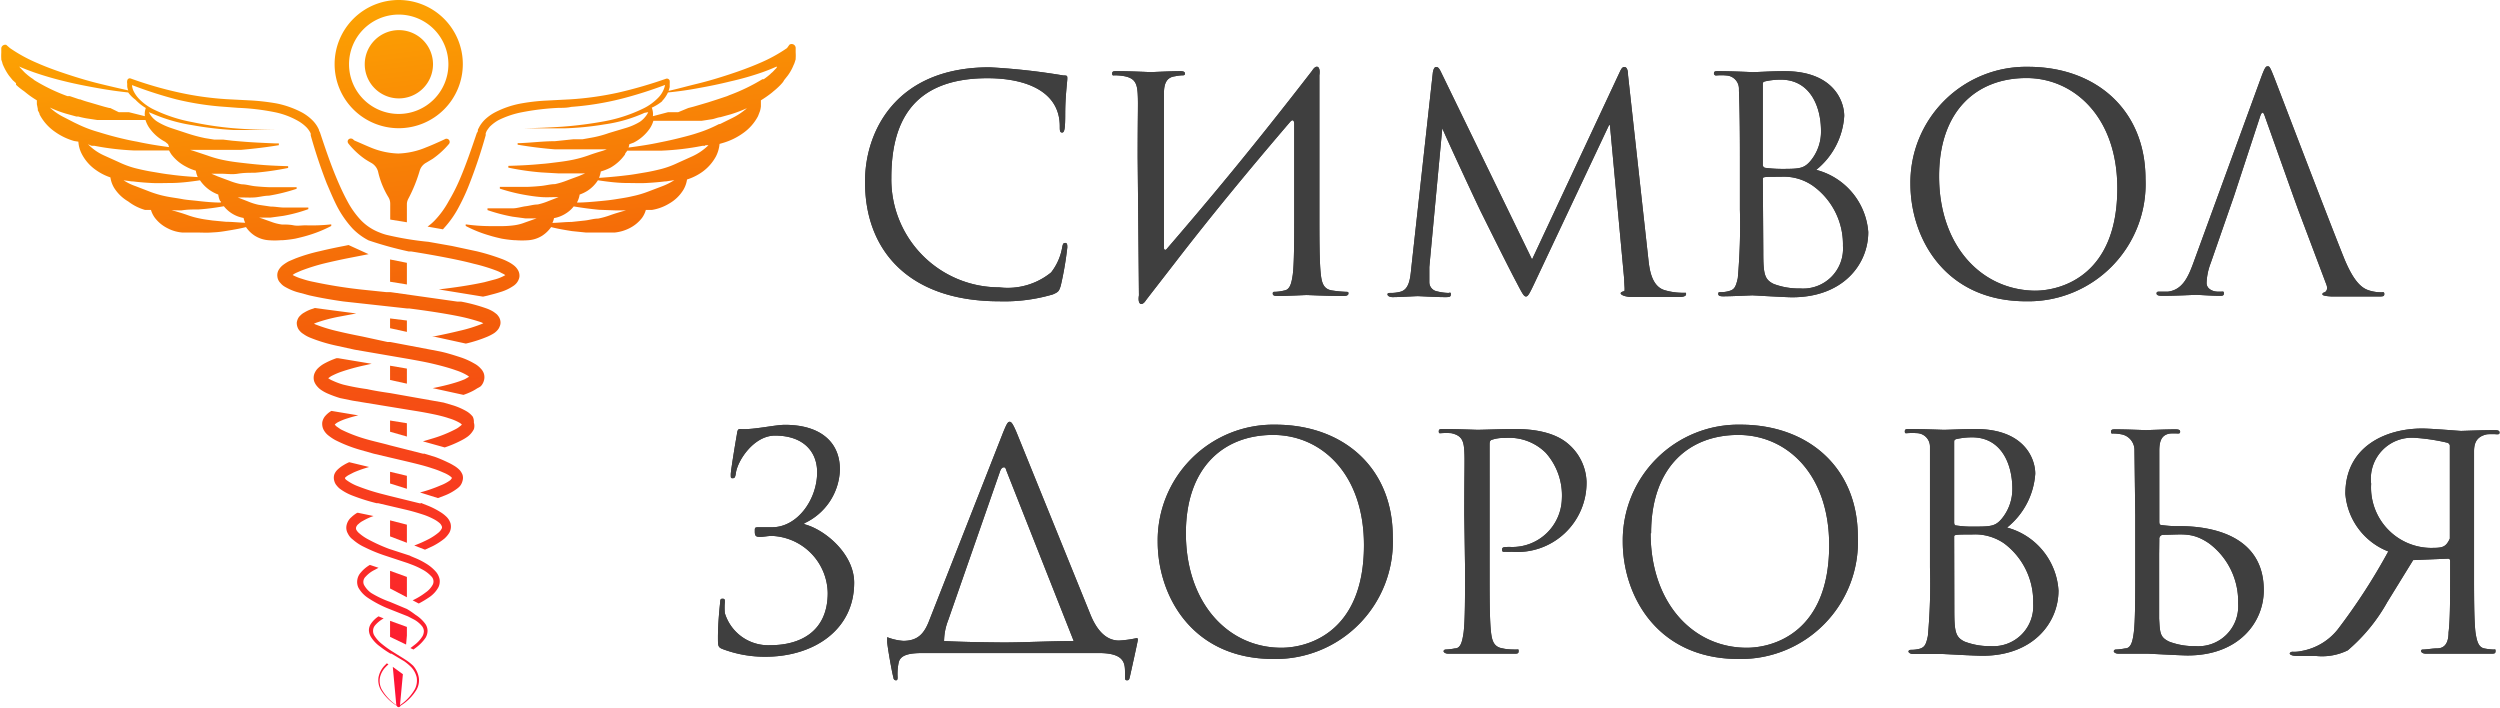 <?xml version="1.0" encoding="UTF-8"?> <svg xmlns="http://www.w3.org/2000/svg" xmlns:xlink="http://www.w3.org/1999/xlink" viewBox="0 0 156 44.17"> <defs> <style>.cls-1,.cls-2,.cls-20,.cls-3,.cls-4,.cls-6,.cls-8,.cls-9{fill-rule:evenodd;}.cls-1{fill:url(#Безымянный_градиент_21);}.cls-2{fill:url(#Безымянный_градиент_21-2);}.cls-3{fill:url(#Безымянный_градиент_21-3);}.cls-4{fill:url(#Безымянный_градиент_21-4);}.cls-5{fill:url(#Безымянный_градиент_21-5);}.cls-6{fill:url(#Безымянный_градиент_21-6);}.cls-7{fill:url(#Безымянный_градиент_21-7);}.cls-8{fill:url(#Безымянный_градиент_21-8);}.cls-9{fill:url(#Безымянный_градиент_21-9);}.cls-10{fill:url(#Безымянный_градиент_21-10);}.cls-11{fill:url(#Безымянный_градиент_21-11);}.cls-12{fill:url(#Безымянный_градиент_21-12);}.cls-13{fill:url(#Безымянный_градиент_21-13);}.cls-14{fill:url(#Безымянный_градиент_21-14);}.cls-15{fill:url(#Безымянный_градиент_21-15);}.cls-16{fill:url(#Безымянный_градиент_21-16);}.cls-17{fill:url(#Безымянный_градиент_21-17);}.cls-18{fill:url(#Безымянный_градиент_21-18);}.cls-19{fill:url(#Безымянный_градиент_21-19);}.cls-20{fill:url(#Безымянный_градиент_21-20);}.cls-21{fill:url(#Безымянный_градиент_21-21);}.cls-22{fill:#3f3f3f;}</style> <linearGradient id="Безымянный_градиент_21" x1="29.87" y1="1.75" x2="23.62" y2="52.13" gradientTransform="matrix(1, 0, 0, -1, 0, 46)" gradientUnits="userSpaceOnUse"> <stop offset="0" stop-color="#ff0e39"></stop> <stop offset="0.48" stop-color="#f35e0a"></stop> <stop offset="1" stop-color="#ffb800"></stop> </linearGradient> <linearGradient id="Безымянный_градиент_21-2" x1="29.87" y1="1.75" x2="23.62" y2="52.13" xlink:href="#Безымянный_градиент_21"></linearGradient> <linearGradient id="Безымянный_градиент_21-3" x1="20.58" y1="0.6" x2="14.33" y2="50.98" xlink:href="#Безымянный_градиент_21"></linearGradient> <linearGradient id="Безымянный_градиент_21-4" x1="27.46" y1="1.45" x2="21.21" y2="51.83" xlink:href="#Безымянный_градиент_21"></linearGradient> <linearGradient id="Безымянный_градиент_21-5" x1="28.27" y1="1.55" x2="22.02" y2="51.93" xlink:href="#Безымянный_градиент_21"></linearGradient> <linearGradient id="Безымянный_градиент_21-6" x1="27.18" y1="1.41" x2="20.93" y2="51.79" xlink:href="#Безымянный_градиент_21"></linearGradient> <linearGradient id="Безымянный_градиент_21-7" x1="27.03" y1="1.39" x2="20.77" y2="51.78" xlink:href="#Безымянный_градиент_21"></linearGradient> <linearGradient id="Безымянный_градиент_21-8" x1="26.52" y1="1.33" x2="20.27" y2="51.71" xlink:href="#Безымянный_градиент_21"></linearGradient> <linearGradient id="Безымянный_градиент_21-9" x1="26.14" y1="1.28" x2="19.88" y2="51.67" xlink:href="#Безымянный_градиент_21"></linearGradient> <linearGradient id="Безымянный_градиент_21-10" x1="25.79" y1="1.24" x2="19.53" y2="51.62" xlink:href="#Безымянный_градиент_21"></linearGradient> <linearGradient id="Безымянный_градиент_21-11" x1="25.35" y1="1.19" x2="19.1" y2="51.57" xlink:href="#Безымянный_градиент_21"></linearGradient> <linearGradient id="Безымянный_градиент_21-12" x1="25.07" y1="1.15" x2="18.82" y2="51.53" xlink:href="#Безымянный_градиент_21"></linearGradient> <linearGradient id="Безымянный_градиент_21-13" x1="25.53" y1="1.21" x2="19.28" y2="51.59" xlink:href="#Безымянный_градиент_21"></linearGradient> <linearGradient id="Безымянный_градиент_21-14" x1="25.91" y1="1.26" x2="19.65" y2="51.64" xlink:href="#Безымянный_градиент_21"></linearGradient> <linearGradient id="Безымянный_градиент_21-15" x1="26.3" y1="1.3" x2="20.05" y2="51.69" xlink:href="#Безымянный_градиент_21"></linearGradient> <linearGradient id="Безымянный_градиент_21-16" x1="26.69" y1="1.35" x2="20.44" y2="51.74" xlink:href="#Безымянный_градиент_21"></linearGradient> <linearGradient id="Безымянный_градиент_21-17" x1="27.09" y1="1.4" x2="20.84" y2="51.78" xlink:href="#Безымянный_градиент_21"></linearGradient> <linearGradient id="Безымянный_градиент_21-18" x1="27.5" y1="1.45" x2="21.24" y2="51.83" xlink:href="#Безымянный_градиент_21"></linearGradient> <linearGradient id="Безымянный_градиент_21-19" x1="27.88" y1="1.5" x2="21.62" y2="51.88" xlink:href="#Безымянный_градиент_21"></linearGradient> <linearGradient id="Безымянный_градиент_21-20" x1="42.45" y1="3.31" x2="36.2" y2="53.69" xlink:href="#Безымянный_градиент_21"></linearGradient> <linearGradient id="Безымянный_градиент_21-21" x1="29.27" y1="1.67" x2="23.01" y2="52.05" xlink:href="#Безымянный_градиент_21"></linearGradient> </defs> <g id="Слой_2" data-name="Слой 2"> <g id="Слой_1-2" data-name="Слой 1"> <path class="cls-1" d="M22.76,4a2.13,2.13,0,1,1,2.12,2.14A2.13,2.13,0,0,1,22.76,4Z"></path> <path class="cls-2" d="M24.88,0a4,4,0,1,0,4,4A4,4,0,0,0,24.88,0Zm-3.1,4a3.1,3.1,0,1,1,3.1,3.11A3.1,3.1,0,0,1,21.78,4Z"></path> <path class="cls-3" d="M8,5.64a1,1,0,0,1-.06-.23,1.1,1.1,0,0,1,0-.18.46.46,0,0,1,0-.2.16.16,0,0,1,.22-.13h0a23.85,23.85,0,0,0,3,.87,19.34,19.34,0,0,0,3,.42l1.55.08a13.9,13.9,0,0,1,1.58.19A5.94,5.94,0,0,1,18.81,7a2.89,2.89,0,0,1,.7.52,1.93,1.93,0,0,1,.28.36,2.12,2.12,0,0,1,.11.21v0c0,.06.05.13.07.18.33,1,.67,2,1.06,2.92.2.47.41.93.65,1.37a5.45,5.45,0,0,0,.85,1.19,3.2,3.2,0,0,0,1.16.76,3.31,3.31,0,0,0,.41.14,19.36,19.36,0,0,0,2.64.44l1.47.26,1.54.33a13.51,13.51,0,0,1,1.54.47,3.29,3.29,0,0,1,.39.17,2.13,2.13,0,0,1,.41.26,1,1,0,0,1,.21.24.69.69,0,0,1,.11.47.84.84,0,0,1-.19.39,1,1,0,0,1-.23.19,2.87,2.87,0,0,1-.79.36h0c-.27.09-.53.15-.79.22l-.27.06-2.76-.45c1-.12,1.92-.25,2.84-.45l.72-.19a2.75,2.75,0,0,0,.59-.25.83.83,0,0,0-.21-.12,2.23,2.23,0,0,0-.31-.15,11,11,0,0,0-1.44-.44c-.49-.13-1-.24-1.5-.34-.8-.16-1.61-.3-2.42-.43l-.15,0A22.76,22.76,0,0,1,23,15a3.85,3.85,0,0,1-1-.74,6.47,6.47,0,0,1-.95-1.35c-.25-.48-.46-1-.66-1.46-.39-1-.72-2-1-3l0-.11h0l0,0a.91.91,0,0,0-.07-.14,1.5,1.5,0,0,0-.19-.25,2.48,2.48,0,0,0-.54-.41A4.91,4.91,0,0,0,17.14,7a14.21,14.21,0,0,0-2.28-.27h0l-.78-.06A18,18,0,0,1,11,6.2a26.11,26.11,0,0,1-2.76-.89v.05a1.34,1.34,0,0,0,.07.27,2,2,0,0,0,.32.49,3.26,3.26,0,0,0,1,.73A9.42,9.42,0,0,0,12,7.62,21.35,21.35,0,0,0,14.55,8c.85.07,1.71.1,2.57.11-.86,0-1.72,0-2.57,0A20.14,20.14,0,0,1,12,7.81a10.11,10.11,0,0,1-2.49-.72L9.29,7a1.13,1.13,0,0,0,.16.26,1.52,1.52,0,0,0,.35.32,4.22,4.22,0,0,0,.91.42l1,.33a9.69,9.69,0,0,0,1.09.29l.56.09.22,0h0l.34,0,.57.07.58.05c.71.06,1.42.09,2.14.12h.19v.11c-.78.13-1.56.22-2.34.29l-.59,0-.6,0h-.59l-.58,0h0l-.33,0h0l-.51,0,.2.06.9.3a7,7,0,0,0,.95.27c.33.07.66.12,1,.16s.68.08,1,.11c.68.07,1.37.1,2.07.12v.11a18.28,18.28,0,0,1-2.08.3c-.35,0-.7,0-1.06.06s-.7,0-1.06,0l-.22,0-.37,0,.4.17.51.19h0l.19.07a4.12,4.12,0,0,0,.78.23c.28,0,.55.09.84.12s.57.05.85.06c.58,0,1.17,0,1.75,0l0,.1a11.22,11.22,0,0,1-1.73.43c-.3,0-.6.09-.9.11s-.6,0-.91,0h-.28l.14,0,.62.24a3.71,3.71,0,0,0,.69.22l.75.11c.26,0,.51.05.77.06.53,0,1.05,0,1.58,0l0,.1a9.32,9.32,0,0,1-1.57.42l-.81.11c-.23,0-.45,0-.69,0l.16.05.59.21a3,3,0,0,0,.67.17c.24,0,.48,0,.73.05s.49,0,.75,0A11.08,11.08,0,0,0,20.67,14l0,.1a8,8,0,0,1-1.46.59c-.26.08-.52.14-.78.2a7.17,7.17,0,0,1-.81.1h-.1a4.82,4.82,0,0,1-.76,0,1.86,1.86,0,0,1-.86-.28,1.89,1.89,0,0,1-.55-.54c-.43.11-.87.18-1.3.25s-.58.07-.88.09-.59,0-.89,0h-.18c-.24,0-.49,0-.73,0a2.43,2.43,0,0,1-.92-.27,2.27,2.27,0,0,1-.78-.64,1.57,1.57,0,0,1-.25-.5l-.37,0A3.15,3.15,0,0,1,8,12.57a2.55,2.55,0,0,1-.88-.85,1.75,1.75,0,0,1-.23-.65A3.41,3.41,0,0,1,6,10.62a2.77,2.77,0,0,1-.89-1,1.94,1.94,0,0,1-.22-.78L4.63,8.8a3.93,3.93,0,0,1-1.22-.59,3,3,0,0,1-.94-1.07c0-.08-.07-.17-.11-.26l0-.08-.06-.3V6.26a5.51,5.51,0,0,1-.7-.49l-.1-.08A4.07,4.07,0,0,1,1,5.29L1,5.19.79,5,.57,4.73A3.43,3.43,0,0,1,.2,4.08.76.76,0,0,1,.14,3.9L.08,3.72l0-.05a3.22,3.22,0,0,1,0-.38V3A.25.25,0,0,1,.39,2.8L.62,3a9.46,9.46,0,0,0,1.72.94c.61.27,1.26.5,1.9.71s1.3.41,2,.58S7.37,5.5,8,5.64Zm2.7,7.48.24.06c.23.07.48.14.73.23a5,5,0,0,0,.78.22c.27.06.54.09.82.13l.84.08c.39,0,.79.05,1.19.06a1.18,1.18,0,0,1-.1-.3,2,2,0,0,1-1.23-.73c-.52.09-1,.16-1.58.2-.36,0-.71,0-1.07.06Zm3.08-.57a.36.36,0,0,0,0,.09c-.48,0-1-.05-1.43-.1s-.69-.06-1-.12-.67-.1-1-.17a6.26,6.26,0,0,1-1-.29l-.88-.34a3.35,3.35,0,0,1-.76-.37l.52.07H8.3c.39.05.78.08,1.17.1s.78,0,1.16,0c.62,0,1.24-.08,1.85-.17a2.34,2.34,0,0,0,1.14.89A1.22,1.22,0,0,0,13.74,12.55ZM5.49,9a3.3,3.3,0,0,0,1,.7l.93.42a5.8,5.8,0,0,0,1,.37c.36.09.72.17,1.09.23s.73.13,1.1.17c.57.08,1.15.13,1.73.16a1.52,1.52,0,0,1-.12-.4,2.9,2.9,0,0,1-.61-.25,2.69,2.69,0,0,1-.92-.77c-.05-.08-.1-.16-.14-.24l-.91,0c-.42,0-.83,0-1.26,0A16.65,16.65,0,0,1,5.9,9.1l-.18,0h0Zm5,0,.06.18c-.68-.09-1.36-.2-2-.34-.4-.07-.8-.16-1.2-.26s-.79-.21-1.17-.33A7.83,7.83,0,0,1,5,7.82l-.36-.17h0L4,7.32a3.7,3.7,0,0,1-.89-.61l0,0a7.22,7.22,0,0,0,1,.38l.65.18.12,0a5.23,5.23,0,0,0,.54.12l.66.1.08,0h0l.25,0,.34,0,.66,0c.22,0,.44,0,.67,0l1,0a1.77,1.77,0,0,0,.23.48,2.76,2.76,0,0,0,1,.88ZM8,5.77q-.95-.1-1.89-.27c-.67-.12-1.35-.25-2-.41a20.66,20.66,0,0,1-2-.58c-.3-.11-.61-.22-.91-.36l.05.07.2.21a1.85,1.85,0,0,0,.14.14l.07.06a3,3,0,0,0,.4.3L2.14,5A11.24,11.24,0,0,0,4.21,6L4.36,6l.59.2H5a5.8,5.8,0,0,0,.59.19l.61.18.31.09.31.08.06,0L7.41,7,7.72,7l.21,0,.11,0,1,.25a1.09,1.09,0,0,1,.06-.51,2.91,2.91,0,0,1-.65-.52A2,2,0,0,1,8,5.77ZM31.61,17.26Z"></path> <path class="cls-4" d="M21.75,15.29l-.24.05c-.52.1-1,.2-1.54.33a10.84,10.84,0,0,0-1.54.46l-.4.17a2.7,2.7,0,0,0-.4.26,1.12,1.12,0,0,0-.22.25.66.66,0,0,0-.1.46.65.65,0,0,0,.19.39,1,1,0,0,0,.22.2,3.48,3.48,0,0,0,.8.36h0l.78.21c.71.16,1.42.28,2.12.38h0l4,.44h.13c1,.13,2.05.28,3.05.48a11.94,11.94,0,0,1,1.43.38l.13.06-.11.05a9.32,9.32,0,0,1-1.41.43c-.49.12-1,.23-1.5.33l-.17,0,2.1.46a8.3,8.3,0,0,0,1.34-.43,2.86,2.86,0,0,0,.42-.22,1.07,1.07,0,0,0,.23-.21.68.68,0,0,0,.12-.21.58.58,0,0,0,.05-.3.71.71,0,0,0-.09-.28,1.26,1.26,0,0,0-.13-.17,2.48,2.48,0,0,0-.24-.18,2.34,2.34,0,0,0-.43-.2,10.45,10.45,0,0,0-1.57-.42l-.23,0-4.17-.59h0l-.26,0-1.54-.16a29.89,29.89,0,0,1-3-.48,5.42,5.42,0,0,1-.72-.19,3,3,0,0,1-.59-.24,1.07,1.07,0,0,1,.21-.13l.32-.14a12.56,12.56,0,0,1,1.43-.45q.75-.18,1.5-.33L23,15.86Zm-3.63,1.95Zm12.23,3.1Z"></path> <path class="cls-5" d="M24.34,16.19v1.39l1.05.17V16.4Z"></path> <path class="cls-6" d="M27.35,21.91l-3-.57-.17,0L22.62,21c-.51-.1-1-.2-1.5-.32a9.82,9.82,0,0,1-1.42-.43l-.11-.05.14-.06a10,10,0,0,1,1.43-.38l1.07-.2-2.59-.34-.23.08a2.27,2.27,0,0,0-.42.2.94.94,0,0,0-.24.18.63.63,0,0,0-.14.17.85.85,0,0,0-.09.27.75.75,0,0,0,.05.31.62.62,0,0,0,.12.2.9.9,0,0,0,.24.21,2,2,0,0,0,.42.23,9.81,9.81,0,0,0,1.55.48l1.23.27h0l3.43.59c.49.09,1,.18,1.46.29s1,.25,1.44.41a3.43,3.43,0,0,1,.64.28.83.83,0,0,1,.17.12l0,0-.26.15a6,6,0,0,1-.68.24c-.43.13-.88.23-1.33.32l1.92.42a4.22,4.22,0,0,0,.45-.18,2.82,2.82,0,0,0,.41-.23A1.24,1.24,0,0,0,30,24.1a.8.8,0,0,0,.19-.33.76.76,0,0,0,0-.47A.83.83,0,0,0,30,23a1.43,1.43,0,0,0-.41-.32,4.52,4.52,0,0,0-.78-.36C28.29,22.15,27.82,22,27.35,21.91Zm-8-1.56Z"></path> <path class="cls-7" d="M27.68,25.12h0l-3.33-.59c-.49-.07-1-.15-1.45-.25A14.27,14.27,0,0,1,21.42,24a4.42,4.42,0,0,1-.67-.25,1.36,1.36,0,0,1-.27-.15l0,0,.17-.12a4.74,4.74,0,0,1,.64-.28,12.83,12.83,0,0,1,1.45-.4l.45-.1-2.1-.35-.09,0a4.9,4.9,0,0,0-.79.35,1.84,1.84,0,0,0-.41.32,1,1,0,0,0-.19.32.75.75,0,0,0,0,.47,1,1,0,0,0,.2.32,1.2,1.2,0,0,0,.21.19,2.46,2.46,0,0,0,.41.23,6.93,6.93,0,0,0,.79.29L22,25h0l3.36.55.43.07c.51.08,1,.17,1.5.28.25.06.49.12.72.2a3.06,3.06,0,0,1,.63.26.76.76,0,0,1,.18.13.44.44,0,0,1-.12.11,1.27,1.27,0,0,1-.27.18,8,8,0,0,1-1.37.56l-.67.2,1.36.38a6.87,6.87,0,0,0,1.06-.45,2.74,2.74,0,0,0,.39-.24,1.35,1.35,0,0,0,.37-.45.7.7,0,0,0,0-.41A.74.74,0,0,0,29.5,26a1.39,1.39,0,0,0-.41-.35,4.23,4.23,0,0,0-.8-.35Z"></path> <path class="cls-8" d="M26.43,28.32l-2.09-.53-.22-.06c-.5-.13-1-.24-1.48-.39a9,9,0,0,1-1.38-.55L21,26.61a.57.57,0,0,1-.11-.12,1,1,0,0,1,.17-.13,3.42,3.42,0,0,1,.64-.26,6.36,6.36,0,0,1,.66-.18l-1.68-.28,0,0a1.5,1.5,0,0,0-.42.36.86.86,0,0,0-.15.35.83.83,0,0,0,.06.42,1.11,1.11,0,0,0,.37.44,2.75,2.75,0,0,0,.38.25,8.72,8.72,0,0,0,1.52.6l.88.25h0l2.17.51c.49.12,1,.24,1.47.4a5.74,5.74,0,0,1,.69.26,2.23,2.23,0,0,1,.31.15,1.24,1.24,0,0,1,.23.17s0,0,0,.05a.67.67,0,0,1-.1.12,2.6,2.6,0,0,1-.6.32,8.77,8.77,0,0,1-1.28.44l1.12.35.42-.16a3.2,3.2,0,0,0,.76-.42,1.08,1.08,0,0,0,.2-.18.82.82,0,0,0,.15-.31.64.64,0,0,0,0-.39,1,1,0,0,0-.17-.28,1.7,1.7,0,0,0-.39-.3,3.48,3.48,0,0,0-.38-.2,8,8,0,0,0-.75-.32l-.72-.22S26.42,28.32,26.43,28.32Zm1.76,1.55h0Z"></path> <path class="cls-9" d="M26.24,31.42l-1.95-.48-.62-.16a12.79,12.79,0,0,1-1.44-.48,3,3,0,0,1-.59-.33.36.36,0,0,1-.11-.11l0-.05a1.14,1.14,0,0,1,.23-.17l.31-.16a7.23,7.23,0,0,1,.7-.26l.26-.08-1.24-.3h0a2.81,2.81,0,0,0-.38.2,1.91,1.91,0,0,0-.38.3.78.78,0,0,0-.17.27.68.68,0,0,0,0,.4.71.71,0,0,0,.16.3,1.13,1.13,0,0,0,.19.19,3.26,3.26,0,0,0,.77.42,12.15,12.15,0,0,0,1.52.48h.1l1.79.42h0c.37.09.74.2,1.1.32a4.42,4.42,0,0,1,.66.3,1.85,1.85,0,0,1,.27.19.5.5,0,0,1,.14.19.18.18,0,0,1,0,.17.85.85,0,0,1-.18.23,3.59,3.59,0,0,1-.59.4,7.92,7.92,0,0,1-.94.42l.67.26.5-.23a4.28,4.28,0,0,0,.71-.46,1.64,1.64,0,0,0,.31-.37.79.79,0,0,0,.07-.59,1,1,0,0,0-.29-.44,2.11,2.11,0,0,0-.36-.27,4.92,4.92,0,0,0-.72-.37l-.48-.19Zm-4.71-1.57Z"></path> <path class="cls-10" d="M25.6,34.68l-1.32-.43A10.35,10.35,0,0,1,23,33.67a2.9,2.9,0,0,1-.59-.4.7.7,0,0,1-.18-.22.23.23,0,0,1,0-.17.42.42,0,0,1,.15-.19,1.09,1.09,0,0,1,.27-.19,3.6,3.6,0,0,1,.66-.3h0L22.35,32l-.06,0a1.88,1.88,0,0,0-.36.27.91.91,0,0,0-.29.45.73.73,0,0,0,.07.58,1,1,0,0,0,.31.37,3,3,0,0,0,.7.46,9.79,9.79,0,0,0,1.4.57h0l1.33.44.21.08a4.69,4.69,0,0,1,.68.31,2.05,2.05,0,0,1,.56.42.45.45,0,0,1,.11.52,1.4,1.4,0,0,1-.45.5,4.36,4.36,0,0,1-.81.49l.38.2a6.21,6.21,0,0,0,.65-.39,1.77,1.77,0,0,0,.58-.63.85.85,0,0,0,.07-.5,1.06,1.06,0,0,0-.21-.44,2.61,2.61,0,0,0-.66-.55,4.57,4.57,0,0,0-.7-.35l-.26-.11Z"></path> <path class="cls-11" d="M25.39,38l-1.05-.44A6.38,6.38,0,0,1,23.16,37a1.52,1.52,0,0,1-.45-.51.45.45,0,0,1,.11-.51,1.83,1.83,0,0,1,.56-.42l.24-.13-.54-.18a2.14,2.14,0,0,0-.57.48.87.87,0,0,0-.21.43.84.84,0,0,0,.06.5,1.83,1.83,0,0,0,.59.64,7.06,7.06,0,0,0,1.39.72l1.11.44.33.17a1.69,1.69,0,0,1,.56.45.55.55,0,0,1,.11.3.71.71,0,0,1-.08.31,2,2,0,0,1-.5.55l-.26.2.19.09.2-.15a2.63,2.63,0,0,0,.56-.59.89.89,0,0,0,.12-.43.79.79,0,0,0-.14-.43,2.23,2.23,0,0,0-.62-.57A5.28,5.28,0,0,0,25.39,38Z"></path> <path class="cls-12" d="M25.26,41.14l-.83-.52a6.13,6.13,0,0,1-.58-.42,2.07,2.07,0,0,1-.49-.54.55.55,0,0,1-.08-.32.53.53,0,0,1,.11-.3,1.9,1.9,0,0,1,.55-.45h0l-.32-.13a1.67,1.67,0,0,0-.45.43.75.75,0,0,0-.15.43.87.87,0,0,0,.13.43,2.11,2.11,0,0,0,.56.59,5.91,5.91,0,0,0,.66.45l.06,0,.79.47a3.54,3.54,0,0,1,.42.35,1.4,1.4,0,0,1,.36.65,1.19,1.19,0,0,1-.11.74,3,3,0,0,1-.93,1l.18-1.93-.63-.46.22,2.39A3.06,3.06,0,0,1,23.81,43a1.16,1.16,0,0,1-.1-.73,1.35,1.35,0,0,1,.36-.65,1.29,1.29,0,0,1,.17-.16l-.1-.07-.16.16a1.46,1.46,0,0,0-.36.71,1.23,1.23,0,0,0,.14.78,3,3,0,0,0,1,1,.12.12,0,0,0,.23,0,3,3,0,0,0,1-1,1.18,1.18,0,0,0,.14-.78,1.52,1.52,0,0,0-.35-.72A3.28,3.28,0,0,0,25.26,41.14Z"></path> <path class="cls-13" d="M24.34,38.74v1l1,.48.05-.56v-.54Z"></path> <path class="cls-14" d="M24.34,35.62v1.1l1.05.55V36Z"></path> <path class="cls-15" d="M24.34,32.47v1l1.05.4V32.74Z"></path> <path class="cls-16" d="M24.34,29.44v.73l1.05.33v-.81Z"></path> <path class="cls-17" d="M24.34,26.24v.7l1.05.3v-.83Z"></path> <path class="cls-18" d="M24.34,22.82v.89l1.05.23V23Z"></path> <path class="cls-19" d="M24.34,19.87v.61l1.05.23V20Z"></path> <path class="cls-20" d="M27.64,14.31l.06-.07a6.18,6.18,0,0,0,.95-1.36,12.48,12.48,0,0,0,.66-1.45c.39-1,.72-2,1-3a.83.83,0,0,1,0-.12v0l.06-.14a2.48,2.48,0,0,1,.19-.26,2.48,2.48,0,0,1,.54-.41A5.71,5.71,0,0,1,32.59,7a15.58,15.58,0,0,1,2.29-.27c.25,0,.51,0,.76-.06a18.16,18.16,0,0,0,3.11-.5A25.89,25.89,0,0,0,41.5,5.3h0v0a1.38,1.38,0,0,1-.08.27,1.58,1.58,0,0,1-.32.5,3.28,3.28,0,0,1-1,.72,9.37,9.37,0,0,1-2.4.78,24.17,24.17,0,0,1-2.54.33c-.85.06-1.71.09-2.56.11.85,0,1.71,0,2.57,0a18.49,18.49,0,0,0,2.56-.25,9.1,9.1,0,0,0,2.49-.72L40.45,7a1.24,1.24,0,0,1-.17.27,1.56,1.56,0,0,1-.35.33A3.77,3.77,0,0,1,39,8L38,8.3a6.73,6.73,0,0,1-1.09.29l-.56.1-.21,0h0l-.36,0-.57.06-.58.06c-.71,0-1.42.09-2.14.12h-.19v.1c.78.13,1.55.23,2.34.29l.59,0,.6,0h.59l.48,0H37l.33,0,.53,0-.22.08c-.3.09-.6.18-.9.29a7.41,7.41,0,0,1-.95.27c-.33.07-.67.12-1,.16s-.68.09-1,.11c-.69.07-1.38.1-2.07.12v.11a16,16,0,0,0,2.08.3l1.05.06c.36,0,.71,0,1.07,0l.24,0h0l.35,0-.4.17-.57.21-.13.05a5,5,0,0,1-.78.24c-.27,0-.55.08-.84.11s-.57.05-.85.06c-.58,0-1.17,0-1.75,0l0,.11a11.19,11.19,0,0,0,1.73.42c.3.05.6.09.9.11s.6,0,.91,0H35l-.14,0-.62.24a4,4,0,0,1-.69.22c-.25,0-.5.08-.75.11S32.26,13,32,13c-.52,0-1.05,0-1.58,0l0,.11a10.53,10.53,0,0,0,1.56.41l.82.11c.22,0,.45,0,.68,0l-.15.05-.59.21a2.86,2.86,0,0,1-.67.17,5.84,5.84,0,0,1-.73.05c-.24,0-.49,0-.74,0A11.22,11.22,0,0,1,29.06,14l0,.1a7.79,7.79,0,0,0,1.47.59c.25.08.51.14.77.2a7.46,7.46,0,0,0,.81.1h.07a5.21,5.21,0,0,0,.79,0,1.86,1.86,0,0,0,.86-.28,2.05,2.05,0,0,0,.56-.54c.42.11.86.18,1.29.25l.88.09c.29,0,.59,0,.89,0h.2c.23,0,.47,0,.71,0a2.62,2.62,0,0,0,.92-.27,2.27,2.27,0,0,0,.78-.64,1.54,1.54,0,0,0,.24-.5l.38,0a3,3,0,0,0,1.08-.4,2.46,2.46,0,0,0,.88-.85,1.75,1.75,0,0,0,.23-.65,3.41,3.41,0,0,0,.92-.45,2.86,2.86,0,0,0,.89-1,2.12,2.12,0,0,0,.22-.77l.24-.07a4.12,4.12,0,0,0,1.21-.59,3,3,0,0,0,.95-1.07l.12-.31h0v0a1.59,1.59,0,0,0,.06-.3h0V6.26a6.76,6.76,0,0,0,.7-.49l.08-.07h0a4.38,4.38,0,0,0,.45-.41l.09-.1A.83.83,0,0,0,48.93,5l.23-.29a2.93,2.93,0,0,0,.36-.65.87.87,0,0,0,.07-.17l.06-.19,0-.06a2.78,2.78,0,0,0,0-.37V3a.25.25,0,0,0-.39-.21L49.11,3a9.46,9.46,0,0,1-1.72.94c-.62.27-1.26.5-1.9.71s-1.3.41-2,.58-1.18.31-1.77.44a2.17,2.17,0,0,0,.07-.24c0-.06,0-.12,0-.19a1.56,1.56,0,0,0,0-.2.18.18,0,0,0-.22-.13h0a27.85,27.85,0,0,1-3,.87,19.63,19.63,0,0,1-3,.42l-1.55.08a12.16,12.16,0,0,0-1.58.19A5.81,5.81,0,0,0,30.91,7a2.78,2.78,0,0,0-.7.51,2.11,2.11,0,0,0-.28.37l-.11.21v0c0,.07,0,.14-.06.19-.34,1-.68,2-1.07,2.91A11.58,11.58,0,0,1,28,12.55a5.63,5.63,0,0,1-.85,1.18,3.07,3.07,0,0,1-.47.41Zm10.81-1.18h.61l-.23.06c-.23.07-.48.14-.73.23a5,5,0,0,1-.78.22c-.27,0-.54.09-.82.12l-.84.09c-.39,0-.79.05-1.19.06a1.18,1.18,0,0,0,.1-.3,2,2,0,0,0,.77-.31,1.83,1.83,0,0,0,.46-.42c.52.09,1.05.16,1.58.21ZM36,12.64c.48,0,1-.05,1.43-.09s.69-.07,1-.12.67-.1,1-.18a6.26,6.26,0,0,0,1-.29l.87-.33a4.06,4.06,0,0,0,.78-.39l-.53.08h-.06c-.4.05-.79.08-1.17.1s-.78,0-1.17,0c-.61,0-1.23-.08-1.84-.17a2.19,2.19,0,0,1-.66.66,2.35,2.35,0,0,1-.48.23,1.42,1.42,0,0,1-.12.4ZM44,9.06l.21,0a3.53,3.53,0,0,1-1,.69l-.93.42a5.62,5.62,0,0,1-1,.37c-.35.09-.71.17-1.08.23s-.73.13-1.11.17c-.56.07-1.14.12-1.71.16a2,2,0,0,0,.11-.4,3.51,3.51,0,0,0,.61-.24A2.84,2.84,0,0,0,39,9.64c0-.08.1-.16.14-.24l.9,0,1.26,0a16.78,16.78,0,0,0,2.53-.3h.06l.12,0Zm-4.8.15c.68-.09,1.36-.19,2-.33.41-.08.81-.17,1.21-.27s.79-.2,1.17-.33a7.8,7.8,0,0,0,1.11-.45l.18-.09.06,0,.79-.39a4.21,4.21,0,0,0,.89-.6h0a8.85,8.85,0,0,1-1,.38l-.65.18H45c-.19,0-.38.1-.57.13l-.66.1h-.08l-.25,0-.34,0-.66,0c-.22,0-.44,0-.67,0s-.7,0-1,0a1.69,1.69,0,0,1-.23.49,2.73,2.73,0,0,1-1,.87L39.27,9A1.21,1.21,0,0,1,39.22,9.21Zm2.11-2.9a1.91,1.91,0,0,0,.37-.54q1-.1,1.89-.27c.68-.12,1.36-.26,2-.42a18.11,18.11,0,0,0,2-.57q.45-.16.9-.36a.43.43,0,0,0,0,.07l-.2.21a.86.86,0,0,1-.14.13l-.07.07a4.24,4.24,0,0,1-.4.31l-.08,0a11.92,11.92,0,0,1-2.07,1L45.37,6l-.6.2h0l-.59.19-.61.18-.31.09-.31.08L42.32,7,42,7l-.21,0-.1,0-.95.25a1.07,1.07,0,0,0-.07-.53A3,3,0,0,0,41.33,6.31Z"></path> <path class="cls-21" d="M25.39,13.87V12.75a.73.73,0,0,1,.08-.33,9.29,9.29,0,0,0,.72-1.77.84.84,0,0,1,.41-.5L27,9.91A5.27,5.27,0,0,0,28,9a.2.2,0,0,0-.25-.31l-.17.08c-.33.15-.66.3-1,.43a4.83,4.83,0,0,1-1.73.38,4.83,4.83,0,0,1-1.73-.38c-.32-.13-.64-.28-1-.43h0L22,8.67c-.22-.1-.4.12-.25.3a5,5,0,0,0,1,.94c.13.09.27.17.41.25a.89.89,0,0,1,.43.54,5.24,5.24,0,0,0,.65,1.61.77.77,0,0,1,.11.39v1Z"></path> <path class="cls-22" d="M62.35,18.8a10.7,10.7,0,0,0,3.35-.43c.34-.15.38-.19.49-.54a20.57,20.57,0,0,0,.41-2.39c0-.15,0-.28-.13-.28s-.15.08-.19.28A3.49,3.49,0,0,1,65.59,17a4.29,4.29,0,0,1-3.24.93,6.73,6.73,0,0,1-6.73-6.82c0-3.3,1.17-6.23,6-6.23,2.33,0,4.51.78,4.51,3,0,.26,0,.39.15.39s.19-.28.19-1.18c0-1.08.13-2,.13-2.18s0-.2-.24-.2a40.68,40.68,0,0,0-4.61-.51c-5.93,0-7.77,4.1-7.77,7.09C53.94,15.57,56.66,18.8,62.35,18.8Z"></path> <path class="cls-22" d="M62.35,18.8a10.7,10.7,0,0,0,3.35-.43c.34-.15.38-.19.49-.54a20.57,20.57,0,0,0,.41-2.39c0-.15,0-.28-.13-.28s-.15.08-.19.28A3.49,3.49,0,0,1,65.59,17a4.29,4.29,0,0,1-3.24.93,6.73,6.73,0,0,1-6.73-6.82c0-3.3,1.17-6.23,6-6.23,2.33,0,4.51.78,4.51,3,0,.26,0,.39.15.39s.19-.28.19-1.18c0-1.08.13-2,.13-2.18s0-.2-.24-.2a40.68,40.68,0,0,0-4.61-.51c-5.93,0-7.77,4.1-7.77,7.09C53.94,15.57,56.66,18.8,62.35,18.8Z"></path> <path class="cls-22" d="M71.07,18.43c-.1.61.2.69.44.3l.23-.3,1.55-2c2.31-3,4.75-5.95,7.21-8.82.17-.2.26-.09.26.13v5.39c0,1.79,0,3.26-.09,4-.08.54-.17.95-.54,1a2.7,2.7,0,0,1-.56.08c-.11,0-.15,0-.15.11s.09.15.3.15c.56,0,1.73-.06,1.82-.06s1.27.06,2.3.06c.2,0,.3-.06.3-.15s0-.11-.15-.11a7.54,7.54,0,0,1-.84-.08c-.56-.07-.67-.48-.73-1-.09-.79-.09-2.26-.09-4V4.7c.09-.61-.21-.69-.45-.29-3.82,4.94-6.43,8.05-9.08,11.13-.07.09-.17.07-.17-.08,0-6.15,0-9,0-9.64s.19-1,.69-1.06a2.59,2.59,0,0,1,.47-.06c.07,0,.15,0,.15-.11s-.1-.15-.3-.15c-.56,0-1.74.06-1.83.06s-1.27-.06-2.11-.06c-.2,0-.3,0-.3.15s.08.11.15.11a3.31,3.31,0,0,1,.64.06c.61.13.76.43.8,1.06s0,1.12,0,4Z"></path> <path class="cls-22" d="M71.07,18.43c-.1.61.2.69.44.3l.23-.3,1.55-2c2.31-3,4.75-5.95,7.21-8.82.17-.2.26-.09.26.13v5.39c0,1.79,0,3.26-.09,4-.08.54-.17.95-.54,1a2.7,2.7,0,0,1-.56.08c-.11,0-.15,0-.15.11s.09.15.3.15c.56,0,1.73-.06,1.82-.06s1.27.06,2.3.06c.2,0,.3-.06.3-.15s0-.11-.15-.11a7.54,7.54,0,0,1-.84-.08c-.56-.07-.67-.48-.73-1-.09-.79-.09-2.26-.09-4V4.7c.09-.61-.21-.69-.45-.29-3.82,4.94-6.43,8.05-9.08,11.13-.07.09-.17.07-.17-.08,0-6.15,0-9,0-9.64s.19-1,.69-1.06a2.59,2.59,0,0,1,.47-.06c.07,0,.15,0,.15-.11s-.1-.15-.3-.15c-.56,0-1.74.06-1.83.06s-1.27-.06-2.11-.06c-.2,0-.3,0-.3.15s.08.11.15.11a3.31,3.31,0,0,1,.64.06c.61.13.76.43.8,1.06s0,1.12,0,4Z"></path> <path class="cls-22" d="M101.59,4.69c0-.36-.1-.51-.23-.51s-.2.13-.28.3L95.6,16.19,89.9,4.46c-.1-.2-.17-.28-.28-.28s-.17.13-.21.34L88.07,16.67c-.07.71-.13,1.44-.75,1.55a2.24,2.24,0,0,1-.56.06c-.09,0-.18,0-.18.09s.13.17.31.17c.51,0,1.4-.06,1.57-.06s1.05.06,1.73.06c.23,0,.34,0,.34-.17s-.07-.09-.15-.09a3.26,3.26,0,0,1-.71-.1.58.58,0,0,1-.48-.57c0-.32,0-.66,0-.95L90,8H90c.2.51,2.29,5,2.46,5.32.09.18,1.69,3.41,2.18,4.32.35.67.45.86.58.86s.22-.17.61-1l4.57-9.69h.06l.89,9.62c0,.33.06.73,0,.74s-.22.06-.22.13.15.19.58.23c.26,0,.73,0,1.21,0h1.9c.23,0,.39-.06.39-.17s0-.09-.15-.09a4,4,0,0,1-1.21-.17c-.8-.26-.93-1.31-1-2Z"></path> <path class="cls-22" d="M101.59,4.69c0-.36-.1-.51-.23-.51s-.2.13-.28.3L95.6,16.19,89.9,4.46c-.1-.2-.17-.28-.28-.28s-.17.13-.21.34L88.07,16.67c-.07.71-.13,1.44-.75,1.55a2.24,2.24,0,0,1-.56.06c-.09,0-.18,0-.18.09s.13.17.31.17c.51,0,1.4-.06,1.57-.06s1.05.06,1.73.06c.23,0,.34,0,.34-.17s-.07-.09-.15-.09a3.26,3.26,0,0,1-.71-.1.58.58,0,0,1-.48-.57c0-.32,0-.66,0-.95L90,8H90c.2.51,2.29,5,2.46,5.32.09.18,1.69,3.41,2.18,4.32.35.67.45.86.58.86s.22-.17.61-1l4.57-9.69h.06l.89,9.62c0,.33.06.73,0,.74s-.22.06-.22.13.15.19.58.23c.26,0,.73,0,1.21,0h1.9c.23,0,.39-.06.39-.17s0-.09-.15-.09a4,4,0,0,1-1.21-.17c-.8-.26-.93-1.31-1-2Z"></path> <path class="cls-22" d="M113.33,10.6a4.7,4.7,0,0,0,1.75-3.36c0-.93-.67-2.8-3.73-2.8-.85,0-1.58.06-2,.06-.09,0-1.27-.06-2.11-.06-.2,0-.29,0-.29.15a.13.13,0,0,0,.14.12,3.32,3.32,0,0,1,.64,0,.83.83,0,0,1,.78.86c0,.32.06,1.1.06,4.23v3.28a37.88,37.88,0,0,1-.13,4.27c-.12.54-.21.71-.51.8a1.77,1.77,0,0,1-.56.08c-.11,0-.15,0-.15.11s.1.15.3.15c.56,0,1.74-.06,1.83-.06s2.05.12,2.48.12c3.19,0,4.75-2.07,4.75-4.07A4.35,4.35,0,0,0,113.33,10.6ZM110,5.26c0-.11,0-.16.22-.2a4.48,4.48,0,0,1,.9-.09c1.82,0,2.51,1.66,2.51,3.2a2.85,2.85,0,0,1-.67,1.89c-.39.44-.65.48-1.69.48a8.18,8.18,0,0,1-1.14-.07.19.19,0,0,1-.13-.21Zm0,5.91c0-.13,0-.14,1.12-.14a3.18,3.18,0,0,1,2,.56A4.5,4.5,0,0,1,115,15.35,2.49,2.49,0,0,1,112.32,18a4.44,4.44,0,0,1-1.64-.28c-.58-.28-.65-.62-.65-2Z"></path> <path class="cls-22" d="M113.33,10.6a4.7,4.7,0,0,0,1.75-3.36c0-.93-.67-2.8-3.73-2.8-.85,0-1.58.06-2,.06-.09,0-1.27-.06-2.11-.06-.2,0-.29,0-.29.15a.13.13,0,0,0,.14.12,3.32,3.32,0,0,1,.64,0,.83.83,0,0,1,.78.86c0,.32.06,1.1.06,4.23v3.28a37.88,37.88,0,0,1-.13,4.27c-.12.54-.21.71-.51.8a1.77,1.77,0,0,1-.56.08c-.11,0-.15,0-.15.11s.1.15.3.15c.56,0,1.74-.06,1.83-.06s2.05.12,2.48.12c3.19,0,4.75-2.07,4.75-4.07A4.35,4.35,0,0,0,113.33,10.6ZM110,5.26c0-.11,0-.16.22-.2a4.48,4.48,0,0,1,.9-.09c1.82,0,2.51,1.66,2.51,3.2a2.85,2.85,0,0,1-.67,1.89c-.39.44-.65.48-1.69.48a8.18,8.18,0,0,1-1.14-.07.19.19,0,0,1-.13-.21Zm0,5.91c0-.13,0-.14,1.12-.14a3.18,3.18,0,0,1,2,.56A4.5,4.5,0,0,1,115,15.35,2.49,2.49,0,0,1,112.32,18a4.44,4.44,0,0,1-1.64-.28c-.58-.28-.65-.62-.65-2Z"></path> <path class="cls-22" d="M119.21,11.47c0,3.36,2.13,7.33,7.23,7.33a7.32,7.32,0,0,0,7.44-7.63c0-4.34-3.13-7-7.32-7A7.22,7.22,0,0,0,119.21,11.47ZM121,11c0-4.08,2.33-6.13,5.45-6.13,2.94,0,5.67,2.4,5.67,6.88,0,5.42-3.47,6.39-5.15,6.39C123.59,18.09,121,15.29,121,11Z"></path> <path class="cls-22" d="M119.21,11.47c0,3.36,2.13,7.33,7.23,7.33a7.32,7.32,0,0,0,7.44-7.63c0-4.34-3.13-7-7.32-7A7.22,7.22,0,0,0,119.21,11.47ZM121,11c0-4.08,2.33-6.13,5.45-6.13,2.94,0,5.67,2.4,5.67,6.88,0,5.42-3.47,6.39-5.15,6.39C123.59,18.09,121,15.29,121,11Z"></path> <path class="cls-22" d="M139.4,12.24l1.64-5c.1-.28.19-.28.28,0l1.78,5,.33.91,1.73,4.59c.12.3,0,.46-.11.5s-.13.06-.13.13.21.11.56.13c1.29,0,2.65,0,2.93,0s.37,0,.37-.15-.07-.11-.18-.11a2.51,2.51,0,0,1-.75-.11c-.39-.12-.93-.41-1.6-2.07-1.14-2.84-4.07-10.54-4.35-11.25s-.3-.67-.41-.67-.18.11-.41.73l-4.23,11.58c-.34.93-.71,1.64-1.57,1.75l-.54,0c-.09,0-.17,0-.17.11s.12.15.36.15c.88,0,1.9-.06,2.11-.06s1,.06,1.45.06c.17,0,.28,0,.28-.15s-.06-.11-.19-.11h-.18c-.32,0-.71-.17-.71-.54a3.82,3.82,0,0,1,.26-1.25Z"></path> <path class="cls-22" d="M139.4,12.24l1.64-5c.1-.28.19-.28.28,0l1.78,5,.33.91,1.73,4.59c.12.3,0,.46-.11.5s-.13.06-.13.13.21.11.56.13c1.29,0,2.65,0,2.93,0s.37,0,.37-.15-.07-.11-.18-.11a2.51,2.51,0,0,1-.75-.11c-.39-.12-.93-.41-1.6-2.07-1.14-2.84-4.07-10.54-4.35-11.25s-.3-.67-.41-.67-.18.11-.41.73l-4.23,11.58c-.34.93-.71,1.64-1.57,1.75l-.54,0c-.09,0-.17,0-.17.11s.12.15.36.15c.88,0,1.9-.06,2.11-.06s1,.06,1.45.06c.17,0,.28,0,.28-.15s-.06-.11-.19-.11h-.18c-.32,0-.71-.17-.71-.54a3.82,3.82,0,0,1,.26-1.25Z"></path> <path class="cls-22" d="M50.17,32.66a3.81,3.81,0,0,0,2.24-3.36c0-1.79-1.31-2.79-3.43-2.79-.65,0-2,.33-2.8.26-.13,0-.17.09-.2.35-.1.56-.38,2.26-.38,2.48s0,.24.12.24.16-.05.2-.33c.11-.78,1.12-2.33,2.44-2.33,1.77,0,2.63,1,2.63,2.29,0,1.7-1.23,3.43-2.81,3.43-.25,0-.36,0-.73,0s-.35,0-.35.28.09.32.33.32.49-.06.73-.06A3.63,3.63,0,0,1,51.65,37c0,2.43-1.74,3.26-3.57,3.26a2.83,2.83,0,0,1-2.85-2,3.65,3.65,0,0,1,0-.69c0-.15,0-.21-.15-.21s-.13.1-.15.3-.13,1.2-.13,2.13c0,.5,0,.6.29.71a7.45,7.45,0,0,0,2.67.48c3,0,5.54-1.66,5.54-4.62,0-1.79-1.81-3.3-3.08-3.64Z"></path> <path class="cls-22" d="M50.17,32.66a3.81,3.81,0,0,0,2.24-3.36c0-1.79-1.31-2.79-3.43-2.79-.65,0-2,.33-2.8.26-.13,0-.17.09-.2.35-.1.56-.38,2.26-.38,2.48s0,.24.12.24.16-.05.2-.33c.11-.78,1.12-2.33,2.44-2.33,1.77,0,2.63,1,2.63,2.29,0,1.7-1.23,3.43-2.81,3.43-.25,0-.36,0-.73,0s-.35,0-.35.28.09.32.33.32.49-.06.73-.06A3.63,3.63,0,0,1,51.65,37c0,2.43-1.74,3.26-3.57,3.26a2.83,2.83,0,0,1-2.85-2,3.65,3.65,0,0,1,0-.69c0-.15,0-.21-.15-.21s-.13.1-.15.3-.13,1.2-.13,2.13c0,.5,0,.6.29.71a7.45,7.45,0,0,0,2.67.48c3,0,5.54-1.66,5.54-4.62,0-1.79-1.81-3.3-3.08-3.64Z"></path> <path class="cls-22" d="M58.91,40a3.73,3.73,0,0,1,.26-1.31l3.24-9.3c.06-.15.13-.23.23-.23s.11.06.16.21L67,40c-1.42,0-3.06.09-4.4.09C61.48,40.08,60,40.06,58.91,40ZM63,26.32c-.11,0-.19.13-.43.73L58,38.68c-.31.82-.69,1.31-1.64,1.31a3.4,3.4,0,0,1-1-.23s0,.08,0,.28.28,1.85.39,2.24c0,.11.09.17.15.17s.11,0,.11-.19a3.47,3.47,0,0,1,.07-.93c.11-.45.62-.58,1.49-.58h11c1.55,0,1.63.6,1.63,1.18v.2c0,.26,0,.32.13.32s.14-.08.18-.25S71,40,71,39.93s0-.11-.08-.11a6.68,6.68,0,0,1-1.1.15c-.8,0-1.39-.64-1.8-1.68L63.44,27C63.19,26.41,63.1,26.32,63,26.32Z"></path> <path class="cls-22" d="M58.91,40a3.73,3.73,0,0,1,.26-1.31l3.24-9.3c.06-.15.13-.23.23-.23s.11.06.16.21L67,40c-1.42,0-3.06.09-4.4.09C61.48,40.08,60,40.06,58.91,40ZM63,26.32c-.11,0-.19.13-.43.73L58,38.68c-.31.82-.69,1.31-1.64,1.31a3.4,3.4,0,0,1-1-.23s0,.08,0,.28.28,1.85.39,2.24c0,.11.09.17.15.17s.11,0,.11-.19a3.47,3.47,0,0,1,.07-.93c.11-.45.62-.58,1.49-.58h11c1.55,0,1.63.6,1.63,1.18v.2c0,.26,0,.32.13.32s.14-.08.18-.25S71,40,71,39.93s0-.11-.08-.11a6.68,6.68,0,0,1-1.1.15c-.8,0-1.39-.64-1.8-1.68L63.44,27C63.19,26.41,63.1,26.32,63,26.32Z"></path> <path class="cls-22" d="M72.24,33.8c0,3.35,2.12,7.32,7.23,7.32a7.32,7.32,0,0,0,7.44-7.62c0-4.35-3.13-7-7.33-7A7.22,7.22,0,0,0,72.24,33.8ZM74,33.27c0-4.08,2.33-6.13,5.44-6.13,3,0,5.67,2.41,5.67,6.88,0,5.43-3.47,6.4-5.15,6.4C76.62,40.42,74,37.62,74,33.27Z"></path> <path class="cls-22" d="M72.24,33.8c0,3.35,2.12,7.32,7.23,7.32a7.32,7.32,0,0,0,7.44-7.62c0-4.35-3.13-7-7.33-7A7.22,7.22,0,0,0,72.24,33.8ZM74,33.27c0-4.08,2.33-6.13,5.44-6.13,3,0,5.67,2.41,5.67,6.88,0,5.43-3.47,6.4-5.15,6.4C76.62,40.42,74,37.62,74,33.27Z"></path> <path class="cls-22" d="M91.42,35.46c0,1.79,0,3.26-.09,4-.08.54-.17,1-.54,1a3.57,3.57,0,0,1-.56.07c-.11,0-.15.06-.15.11s.09.15.3.15c.56,0,1.73,0,1.79,0s1.27,0,2.29,0c.21,0,.3,0,.3-.15s0-.11-.15-.11-.58,0-.84-.07c-.56-.08-.67-.49-.73-1-.09-.78-.09-2.25-.09-4V27.79c0-.18,0-.31.15-.35a2.2,2.2,0,0,1,.8-.11,3.23,3.23,0,0,1,2.56.93,4,4,0,0,1,1,2.87,3.09,3.09,0,0,1-3.22,3c-.4,0-.51,0-.51.17s.11.13.21.13a2.55,2.55,0,0,0,.39,0A4.32,4.32,0,0,0,99,30.05,3.24,3.24,0,0,0,98,27.83c-.3-.28-1.13-1.06-3.46-1.06-.86,0-1.94.05-2.35.05-.15,0-1.27-.05-2.11-.05-.21,0-.3,0-.3.15s.08.11.15.11a4.23,4.23,0,0,1,.63,0c.62.14.77.43.81,1.07s0,1.12,0,4Z"></path> <path class="cls-22" d="M91.42,35.46c0,1.79,0,3.26-.09,4-.08.54-.17,1-.54,1a3.57,3.57,0,0,1-.56.07c-.11,0-.15.06-.15.11s.09.15.3.15c.56,0,1.73,0,1.79,0s1.27,0,2.29,0c.21,0,.3,0,.3-.15s0-.11-.15-.11-.58,0-.84-.07c-.56-.08-.67-.49-.73-1-.09-.78-.09-2.25-.09-4V27.79c0-.18,0-.31.15-.35a2.2,2.2,0,0,1,.8-.11,3.23,3.23,0,0,1,2.56.93,4,4,0,0,1,1,2.87,3.09,3.09,0,0,1-3.22,3c-.4,0-.51,0-.51.17s.11.13.21.13a2.55,2.55,0,0,0,.39,0A4.32,4.32,0,0,0,99,30.05,3.24,3.24,0,0,0,98,27.83c-.3-.28-1.13-1.06-3.46-1.06-.86,0-1.94.05-2.35.05-.15,0-1.27-.05-2.11-.05-.21,0-.3,0-.3.15s.08.11.15.11a4.23,4.23,0,0,1,.63,0c.62.14.77.43.81,1.07s0,1.12,0,4Z"></path> <path class="cls-22" d="M101.26,33.8c0,3.35,2.13,7.32,7.23,7.32a7.31,7.31,0,0,0,7.44-7.62c0-4.35-3.13-7-7.32-7A7.22,7.22,0,0,0,101.26,33.8Zm1.77-.53c0-4.08,2.33-6.13,5.44-6.13,3,0,5.67,2.41,5.67,6.88,0,5.43-3.47,6.4-5.14,6.4C105.64,40.42,103,37.62,103,33.27Z"></path> <path class="cls-22" d="M101.26,33.8c0,3.35,2.13,7.32,7.23,7.32a7.31,7.31,0,0,0,7.44-7.62c0-4.35-3.13-7-7.32-7A7.22,7.22,0,0,0,101.26,33.8Zm1.77-.53c0-4.08,2.33-6.13,5.44-6.13,3,0,5.67,2.41,5.67,6.88,0,5.43-3.47,6.4-5.14,6.4C105.64,40.42,103,37.62,103,33.27Z"></path> <path class="cls-22" d="M125.24,32.92A4.72,4.72,0,0,0,127,29.56c0-.93-.67-2.79-3.73-2.79-.86,0-1.58.05-2,.05-.1,0-1.27-.05-2.11-.05-.2,0-.3,0-.3.15s.08.11.15.11a4.37,4.37,0,0,1,.64,0,.84.84,0,0,1,.78.86c0,.32,0,1.1,0,4.23v3.29a35.67,35.67,0,0,1-.13,4.27c-.11.54-.2.7-.5.8a2.15,2.15,0,0,1-.56.07c-.11,0-.15.06-.15.11s.1.15.3.15c.56,0,1.73,0,1.83,0s2,.11,2.48.11c3.18,0,4.75-2.07,4.75-4.07A4.35,4.35,0,0,0,125.24,32.92Zm-3.3-5.33c0-.11,0-.17.22-.21a4.48,4.48,0,0,1,.9-.09c1.82,0,2.51,1.66,2.51,3.21a2.9,2.9,0,0,1-.67,1.88c-.39.45-.65.48-1.7.48a6.55,6.55,0,0,1-1.13-.07c-.1,0-.13-.07-.13-.21Zm0,5.91c0-.13,0-.15,1.12-.15a3.2,3.2,0,0,1,2,.56,4.52,4.52,0,0,1,1.81,3.76,2.49,2.49,0,0,1-2.63,2.65,4.41,4.41,0,0,1-1.64-.28c-.58-.28-.65-.61-.65-2Z"></path> <path class="cls-22" d="M125.24,32.92A4.72,4.72,0,0,0,127,29.56c0-.93-.67-2.79-3.73-2.79-.86,0-1.58.05-2,.05-.1,0-1.27-.05-2.11-.05-.2,0-.3,0-.3.15s.08.11.15.11a4.37,4.37,0,0,1,.64,0,.84.84,0,0,1,.78.86c0,.32,0,1.1,0,4.23v3.29a35.67,35.67,0,0,1-.13,4.27c-.11.54-.2.7-.5.8a2.15,2.15,0,0,1-.56.07c-.11,0-.15.06-.15.11s.1.15.3.15c.56,0,1.73,0,1.83,0s2,.11,2.48.11c3.18,0,4.75-2.07,4.75-4.07A4.35,4.35,0,0,0,125.24,32.92Zm-3.3-5.33c0-.11,0-.17.22-.21a4.48,4.48,0,0,1,.9-.09c1.82,0,2.51,1.66,2.51,3.21a2.9,2.9,0,0,1-.67,1.88c-.39.45-.65.48-1.7.48a6.55,6.55,0,0,1-1.13-.07c-.1,0-.13-.07-.13-.21Zm0,5.91c0-.13,0-.15,1.12-.15a3.2,3.2,0,0,1,2,.56,4.52,4.52,0,0,1,1.81,3.76,2.49,2.49,0,0,1-2.63,2.65,4.41,4.41,0,0,1-1.64-.28c-.58-.28-.65-.61-.65-2Z"></path> <path class="cls-22" d="M133.24,32.17v3.29c0,1.79,0,3.26-.09,4-.07.54-.17,1-.54,1a3.57,3.57,0,0,1-.56.07c-.11,0-.15.06-.15.11s.09.15.3.15c.56,0,1.73,0,1.83,0s2.05.11,2.48.11c3.19,0,4.75-2.07,4.75-4.07,0-3.43-3.28-4-5.26-4a6.55,6.55,0,0,1-1.13-.07c-.1,0-.13-.07-.13-.21l0-4.43c0-.66.18-1,.68-1.07a3.77,3.77,0,0,1,.47,0c.08,0,.15,0,.15-.11s-.09-.15-.3-.15c-.56,0-1.73.05-1.83.05s-1.26-.05-1.88-.05c-.2,0-.3,0-.3.15s.08.11.15.11a2.81,2.81,0,0,1,.58.07,1,1,0,0,1,.73,1Zm1.5,1.48a.25.25,0,0,1,.26-.28c1.15,0,1.79-.19,2.85.54a4.52,4.52,0,0,1,1.81,3.76A2.49,2.49,0,0,1,137,40.32a4.41,4.41,0,0,1-1.64-.28c-.58-.28-.58-.54-.63-1.45,0-.28,0-2.59,0-4Z"></path> <path class="cls-22" d="M133.24,32.17v3.29c0,1.79,0,3.26-.09,4-.07.54-.17,1-.54,1a3.57,3.57,0,0,1-.56.07c-.11,0-.15.06-.15.11s.09.15.3.15c.56,0,1.73,0,1.83,0s2.05.11,2.48.11c3.19,0,4.75-2.07,4.75-4.07,0-3.43-3.28-4-5.26-4a6.55,6.55,0,0,1-1.13-.07c-.1,0-.13-.07-.13-.21l0-4.43c0-.66.18-1,.68-1.07a3.77,3.77,0,0,1,.47,0c.08,0,.15,0,.15-.11s-.09-.15-.3-.15c-.56,0-1.73.05-1.83.05s-1.26-.05-1.88-.05c-.2,0-.3,0-.3.15s.08.11.15.11a2.81,2.81,0,0,1,.58.07,1,1,0,0,1,.73,1Zm1.5,1.48a.25.25,0,0,1,.26-.28c1.15,0,1.79-.19,2.85.54a4.52,4.52,0,0,1,1.81,3.76A2.49,2.49,0,0,1,137,40.32a4.41,4.41,0,0,1-1.64-.28c-.58-.28-.58-.54-.63-1.45,0-.28,0-2.59,0-4Z"></path> <path class="cls-22" d="M152.76,34.86c.09,0,.13.06.13.15v.45c0,1.79,0,3.26-.1,4,0,.54-.16,1-.72,1-.27,0-.67.07-.84.07s-.15.06-.15.11.09.15.3.15c1,0,2.2,0,2.29,0s1.19,0,1.75,0c.21,0,.3,0,.3-.15s0-.11-.15-.11a3.57,3.57,0,0,1-.56-.07c-.37-.08-.46-.49-.54-1-.09-.78-.09-2.25-.09-4V32.17c0-2.9,0-3.43,0-4s.19-.94.81-1.07a4.23,4.23,0,0,1,.63,0c.08,0,.15,0,.15-.11s-.09-.15-.3-.15c-.84,0-2,.05-2.1.05s-1.85-.15-2.43-.15c-2.22,0-4.79,1.09-4.79,4.07a4.22,4.22,0,0,0,2.68,3.6,37.83,37.83,0,0,1-3.15,4.86,3.72,3.72,0,0,1-2.25,1.35,2.1,2.1,0,0,1-.58.05c-.09,0-.17.06-.17.11s.11.15.45.15h1.17a3.64,3.64,0,0,0,2-.35,10.92,10.92,0,0,0,2.46-3l1.62-2.63Zm.11-7.07,0,5.82c-.26.56-.47.58-1.22.58a3.77,3.77,0,0,1-3.69-4,2.56,2.56,0,0,1,2.73-2.87,12.06,12.06,0,0,1,2,.3A.23.23,0,0,1,152.87,27.79Z"></path> <path class="cls-22" d="M152.76,34.86c.09,0,.13.06.13.15v.45c0,1.79,0,3.26-.1,4,0,.54-.16,1-.72,1-.27,0-.67.07-.84.07s-.15.06-.15.11.09.15.3.15c1,0,2.2,0,2.29,0s1.19,0,1.75,0c.21,0,.3,0,.3-.15s0-.11-.15-.11a3.57,3.57,0,0,1-.56-.07c-.37-.08-.46-.49-.54-1-.09-.78-.09-2.25-.09-4V32.17c0-2.9,0-3.43,0-4s.19-.94.81-1.07a4.23,4.23,0,0,1,.63,0c.08,0,.15,0,.15-.11s-.09-.15-.3-.15c-.84,0-2,.05-2.1.05s-1.85-.15-2.43-.15c-2.22,0-4.79,1.09-4.79,4.07a4.22,4.22,0,0,0,2.68,3.6,37.83,37.83,0,0,1-3.15,4.86,3.72,3.72,0,0,1-2.25,1.35,2.1,2.1,0,0,1-.58.05c-.09,0-.17.06-.17.11s.11.15.45.15h1.17a3.64,3.64,0,0,0,2-.35,10.92,10.92,0,0,0,2.46-3l1.62-2.63Zm.11-7.07,0,5.82c-.26.56-.47.58-1.22.58a3.77,3.77,0,0,1-3.69-4,2.56,2.56,0,0,1,2.73-2.87,12.06,12.06,0,0,1,2,.3A.23.23,0,0,1,152.87,27.79Z"></path> </g> </g> </svg> 
